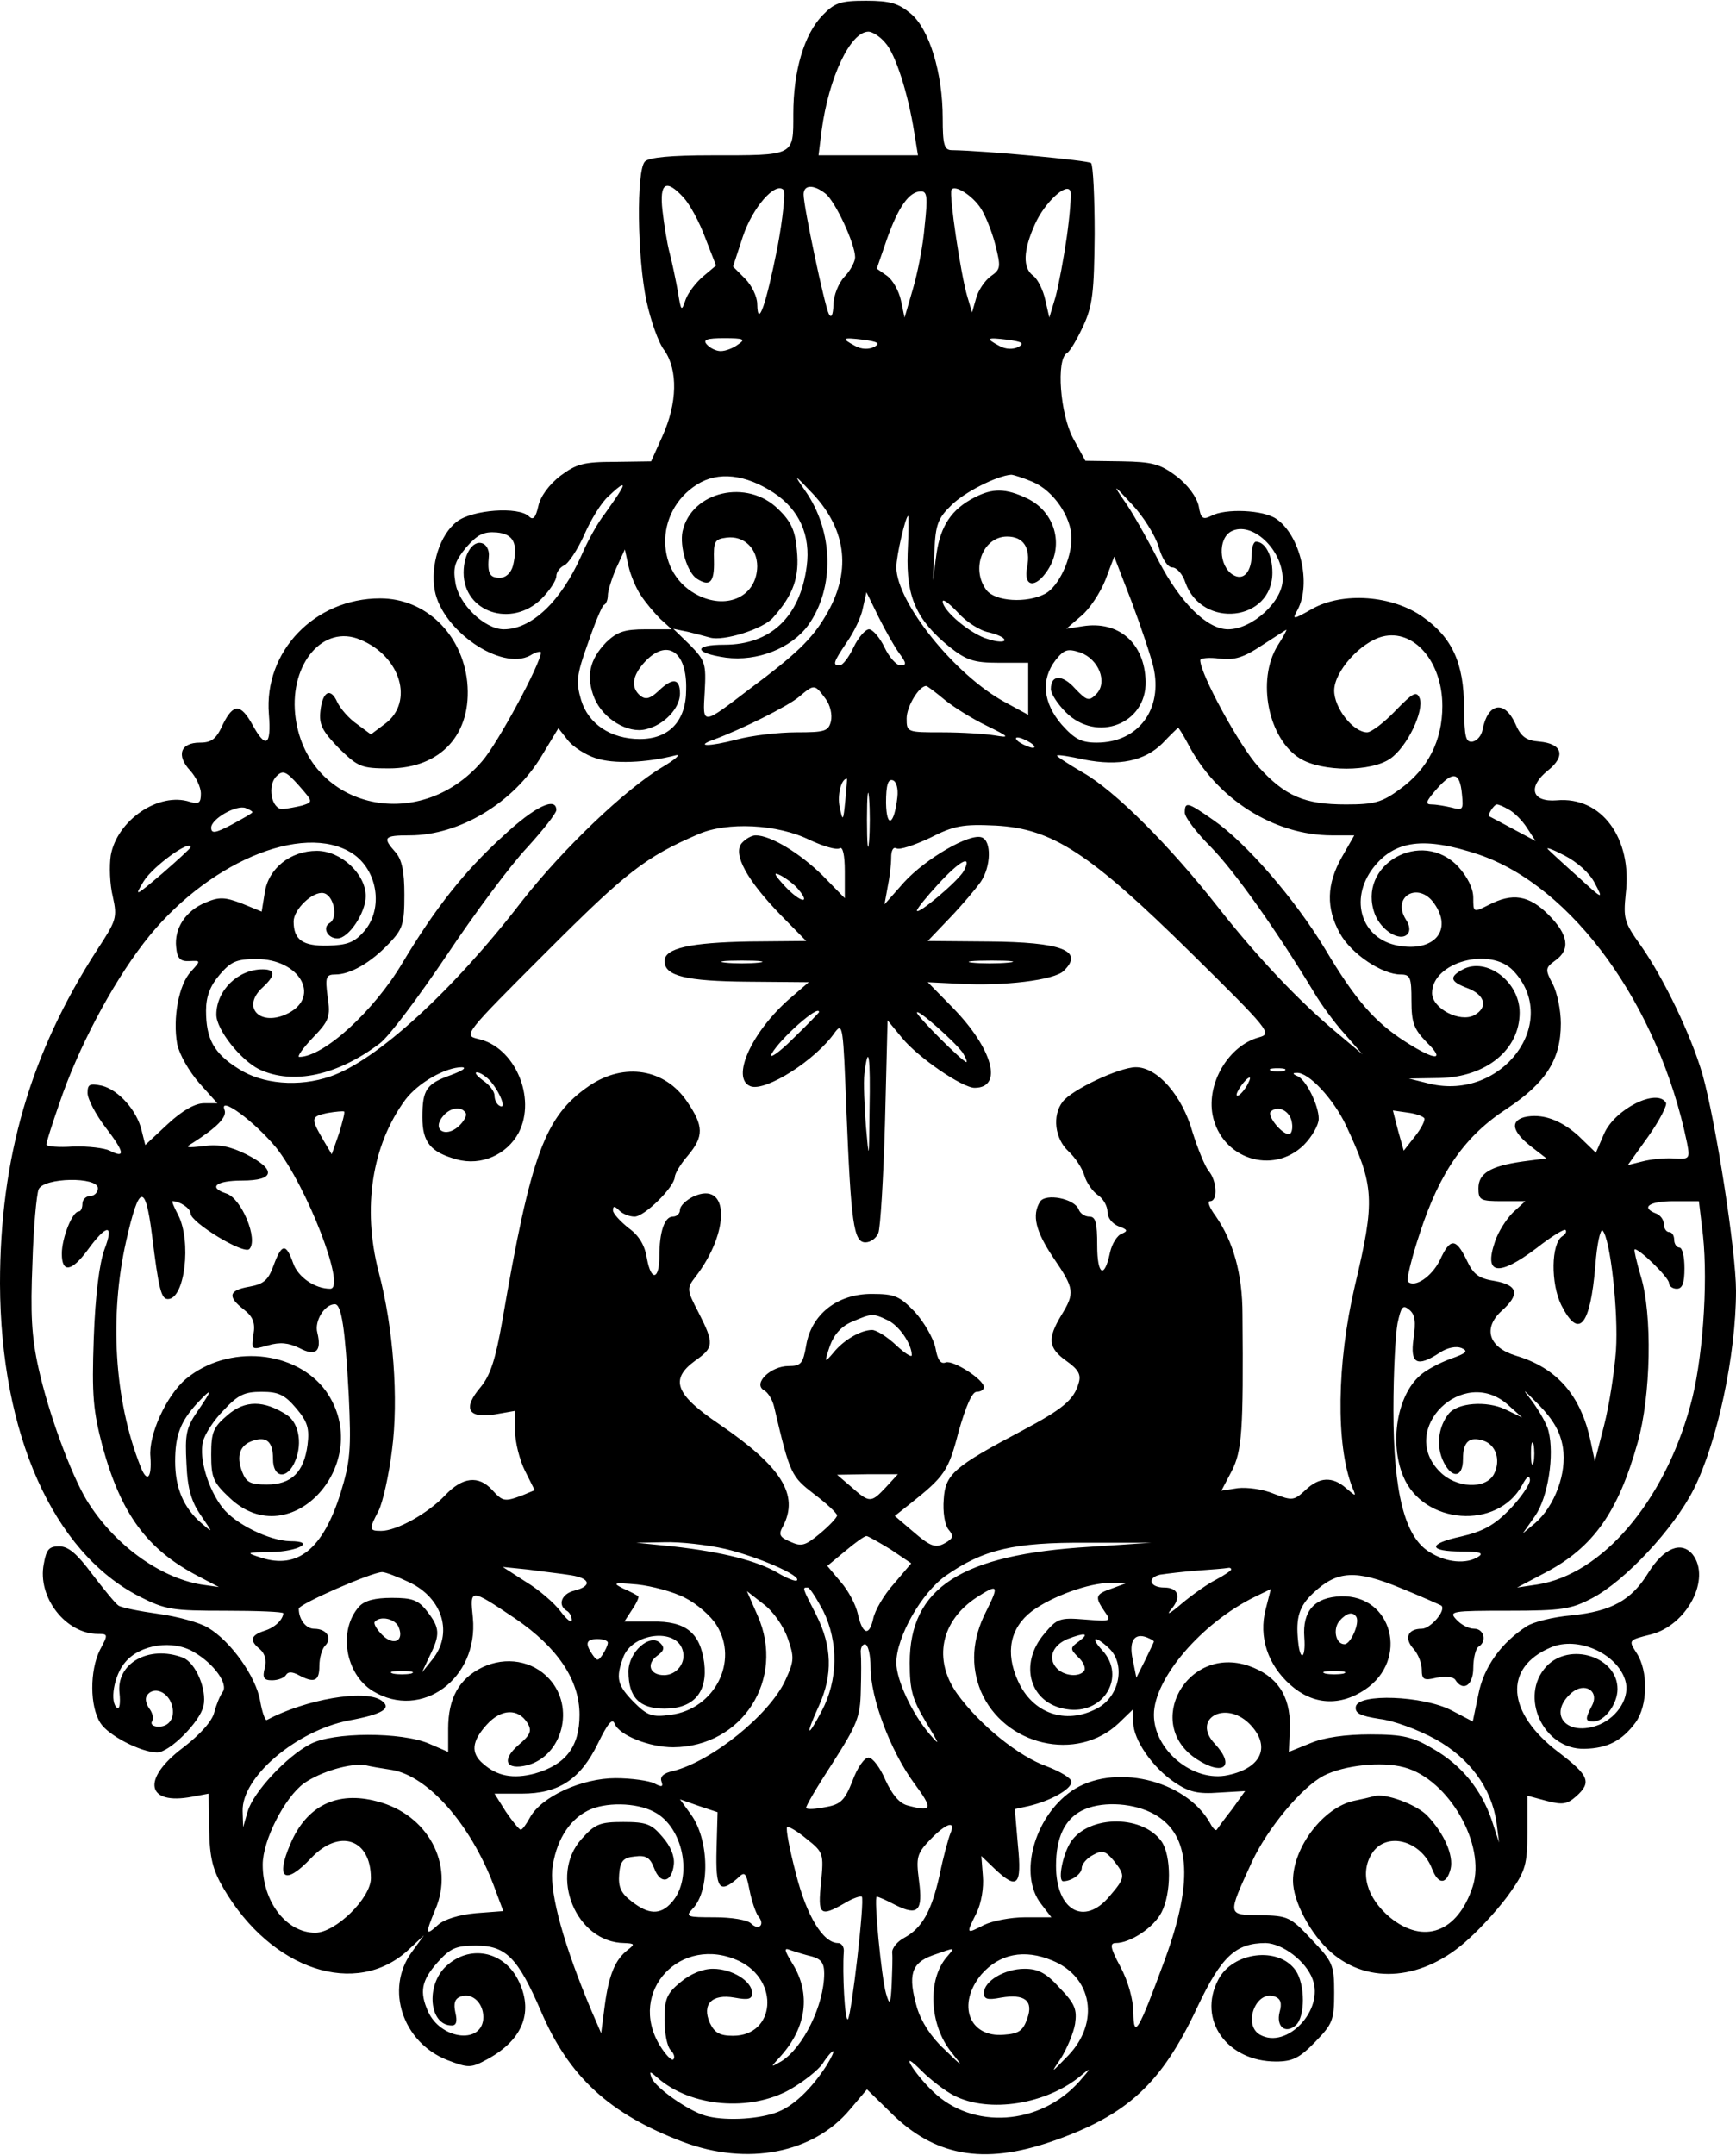 <?xml version="1.0" encoding="UTF-8" standalone="yes"?>
<svg version="1.0" xmlns="http://www.w3.org/2000/svg" width="3.503in" height="4.348in" viewBox="0 0 337 418" preserveAspectRatio="xMidYMid meet">
  <g transform="translate(0,418) scale(0.1,-0.1)" fill="#000000" stroke="none">
    <path d="M1596 4151 c-35 -37 -56 -107 -56 -191 0 -82 4 -80 -160 -80 -77 0
-120 -4 -128 -12 -17 -17 -15 -187 3 -271 8 -37 23 -81 35 -96 26 -38 25 -102
-4 -166 l-22 -49 -70 -1 c-61 0 -75 -4 -106 -27 -22 -17 -39 -40 -43 -59 -5
-22 -10 -28 -18 -20 -20 20 -111 13 -140 -10 -33 -25 -52 -85 -43 -134 15 -78
129 -156 185 -126 11 7 21 9 21 6 0 -21 -84 -177 -114 -211 -124 -145 -344
-90 -363 91 -10 99 55 175 126 145 79 -32 105 -121 49 -163 l-28 -21 -27 20
c-16 11 -32 30 -38 42 -13 30 -29 22 -33 -17 -3 -26 4 -39 36 -72 37 -36 43
-39 97 -39 101 0 162 67 152 168 -10 93 -81 162 -169 162 -127 0 -226 -103
-216 -225 5 -61 -6 -68 -32 -20 -23 41 -37 41 -57 1 -13 -29 -22 -36 -45 -36
-38 0 -46 -25 -19 -54 11 -12 21 -32 21 -45 0 -18 -4 -21 -21 -16 -61 20 -142
-36 -154 -104 -3 -20 -2 -56 4 -80 9 -41 7 -46 -31 -104 -129 -200 -188 -403
-188 -647 1 -292 103 -521 270 -607 51 -26 64 -28 167 -28 62 0 113 -2 113 -5
-1 -13 -17 -28 -37 -34 -27 -9 -29 -19 -8 -36 9 -8 13 -21 9 -36 -5 -19 -2
-24 14 -24 12 0 24 5 27 10 4 7 12 7 25 0 30 -16 40 -12 40 18 0 15 5 33 11
39 15 15 3 33 -21 33 -16 0 -30 18 -30 39 0 9 142 71 162 71 6 0 30 -9 53 -20
65 -31 85 -100 44 -150 l-20 -25 15 32 c21 42 20 55 -5 87 -17 22 -29 26 -68
26 -33 0 -53 -5 -64 -17 -41 -46 -27 -131 27 -164 94 -57 205 24 194 142 -6
58 -6 58 82 -1 82 -56 125 -119 125 -187 0 -62 -27 -97 -87 -114 -42 -11 -73
-5 -100 19 -25 21 -22 44 7 76 28 31 61 32 79 3 9 -15 6 -23 -18 -43 -33 -29
-24 -49 17 -39 69 18 94 113 43 168 -32 35 -84 44 -130 22 -45 -22 -66 -60
-66 -119 l0 -45 -37 16 c-53 23 -187 23 -231 -1 -46 -24 -110 -93 -121 -130
l-9 -31 -1 31 c-2 66 104 156 206 176 66 12 85 24 63 39 -32 22 -147 2 -222
-38 -3 -2 -9 14 -13 37 -8 47 -57 116 -101 142 -16 10 -60 22 -97 27 -36 5
-71 12 -77 16 -6 4 -28 31 -51 61 -29 39 -46 54 -64 54 -20 0 -25 -6 -30 -34
-13 -65 43 -136 105 -136 20 0 20 -1 4 -31 -20 -40 -20 -110 1 -142 15 -24 79
-57 110 -57 24 0 83 59 90 90 7 32 -15 84 -40 94 -66 25 -130 -11 -123 -69 2
-19 0 -31 -4 -29 -16 10 -7 64 15 89 29 35 93 44 133 20 40 -23 68 -63 56 -78
-5 -7 -12 -24 -16 -39 -4 -17 -27 -43 -61 -69 -81 -61 -71 -112 18 -95 l32 6
1 -69 c1 -56 7 -79 28 -115 93 -159 258 -213 359 -119 l30 28 -24 -33 c-52
-72 -17 -175 69 -209 42 -16 46 -16 79 2 69 38 90 93 58 155 -29 55 -94 67
-139 25 -40 -37 -33 -115 11 -115 9 0 11 8 7 25 -4 18 -1 27 10 31 24 9 47
-15 44 -45 -6 -48 -83 -37 -107 16 -17 38 -13 60 18 95 25 28 36 33 75 33 58
0 81 -23 126 -127 54 -127 133 -200 276 -254 125 -47 253 -22 324 63 l33 39
44 -43 c86 -87 182 -104 315 -58 147 51 213 112 283 262 46 97 74 123 132 123
33 -1 78 -35 91 -70 23 -60 -50 -137 -102 -108 -34 19 -8 88 29 74 11 -4 14
-13 9 -30 -7 -28 11 -43 31 -26 19 16 19 80 0 107 -33 47 -122 36 -150 -18
-41 -78 17 -159 112 -159 32 0 46 7 76 38 34 35 37 42 37 96 0 54 -3 60 -44
103 -41 44 -46 46 -99 47 -65 1 -65 -2 -17 103 30 65 97 146 140 168 39 20
112 28 156 16 86 -23 159 -150 133 -231 -29 -89 -95 -114 -161 -60 -45 38 -59
87 -34 125 28 42 95 24 116 -31 12 -31 28 -31 36 0 6 26 -12 68 -45 103 -21
22 -83 45 -104 38 -7 -2 -24 -6 -39 -9 -59 -13 -118 -90 -118 -155 0 -40 34
-104 74 -139 73 -64 180 -54 266 25 29 26 66 68 83 93 28 40 32 53 32 115 l0
71 37 -10 c31 -8 40 -7 58 9 30 27 25 40 -34 85 -102 77 -108 165 -15 204 52
22 128 -12 144 -64 10 -31 -13 -70 -50 -86 -62 -25 -102 19 -55 61 26 23 56 4
40 -25 -13 -25 -13 -30 3 -30 22 0 47 34 47 63 0 63 -93 92 -138 44 -54 -58
-6 -162 74 -160 45 1 73 16 99 51 24 33 25 100 2 135 -16 25 -16 25 28 36 70
18 117 108 81 155 -22 27 -56 13 -86 -35 -33 -54 -72 -75 -149 -83 -36 -3 -75
-13 -87 -21 -50 -32 -84 -80 -94 -132 l-11 -53 -42 22 c-55 28 -180 33 -185 7
-2 -13 8 -18 46 -24 27 -3 75 -21 108 -39 67 -37 109 -95 119 -161 l5 -40 -14
43 c-20 59 -58 107 -114 139 -39 23 -58 28 -122 28 -48 0 -90 -6 -116 -17
l-42 -17 2 49 c1 60 -25 99 -80 118 -120 41 -205 -113 -101 -181 52 -34 76
-14 35 30 -45 48 20 85 67 39 43 -43 25 -86 -41 -100 -67 -15 -144 48 -144
117 0 70 92 178 196 229 l31 15 -10 -39 c-14 -54 4 -108 48 -147 44 -39 96
-42 145 -9 86 58 53 184 -47 181 -51 -2 -75 -28 -71 -80 3 -41 -8 -48 -12 -8
-5 47 2 69 30 95 46 43 82 45 169 9 42 -17 77 -33 79 -34 10 -9 -21 -45 -38
-45 -27 0 -35 -18 -16 -39 9 -10 16 -28 16 -40 0 -20 4 -22 29 -16 17 3 32 2
36 -4 15 -24 35 -11 35 23 0 19 5 38 10 41 17 10 11 35 -8 35 -11 0 -26 8 -35
18 -15 16 -9 17 101 17 104 0 122 3 162 24 64 33 160 136 198 212 46 92 82
261 82 385 0 77 -39 327 -65 420 -22 76 -75 186 -119 249 -33 46 -35 53 -30
102 13 107 -47 189 -134 181 -49 -4 -57 26 -17 58 35 28 28 52 -17 56 -26 2
-36 10 -47 36 -21 45 -53 39 -63 -13 -2 -11 -10 -21 -19 -23 -14 -2 -16 8 -17
66 0 86 -23 136 -80 176 -59 42 -155 49 -214 16 -39 -22 -40 -22 -29 -2 27 51
5 144 -41 176 -25 18 -100 21 -127 6 -16 -8 -20 -5 -24 19 -4 18 -21 41 -43
58 -32 24 -47 28 -107 29 l-70 1 -24 44 c-25 47 -33 152 -12 165 6 3 20 27 32
53 18 39 21 65 22 178 0 72 -3 134 -7 138 -5 5 -205 24 -270 25 -15 0 -18 10
-18 62 0 88 -26 173 -62 203 -24 20 -40 25 -87 25 -50 0 -61 -4 -85 -29z m122
-52 c20 -21 45 -99 57 -176 l7 -43 -97 0 -96 0 6 48 c14 104 56 192 91 192 7
0 22 -9 32 -21z m-391 -301 c12 -13 31 -48 42 -78 l21 -54 -25 -21 c-13 -11
-29 -31 -34 -45 -8 -24 -9 -23 -15 15 -4 22 -11 56 -16 75 -5 19 -11 56 -14
83 -6 54 7 62 41 25z m182 -98 c-22 -110 -38 -157 -39 -109 0 15 -11 37 -24
50 l-23 23 19 58 c19 57 63 107 79 91 4 -4 -1 -55 -12 -113z m93 106 c19 -14
58 -98 58 -124 0 -8 -9 -26 -21 -38 -11 -12 -21 -36 -21 -54 -1 -20 -4 -27 -9
-18 -8 15 -49 208 -49 232 0 19 19 20 42 2z m302 -29 c8 -12 21 -43 28 -70 11
-44 11 -48 -9 -62 -11 -8 -24 -27 -28 -42 l-8 -28 -9 30 c-13 43 -36 199 -31
208 6 11 41 -11 57 -36z m167 -55 c-6 -42 -16 -95 -22 -117 l-12 -40 -8 35
c-4 18 -14 39 -23 46 -21 15 -20 49 3 100 19 43 63 83 69 64 2 -6 -1 -45 -7
-88z m-276 21 c-3 -38 -14 -93 -23 -123 l-16 -55 -7 33 c-4 19 -16 40 -27 48
l-20 14 20 58 c22 62 43 92 66 92 12 0 13 -12 7 -67z m-362 -230 c-9 -7 -24
-13 -34 -13 -9 0 -21 6 -27 13 -8 9 0 12 34 12 38 0 42 -2 27 -12z m264 -5
c-11 -5 -24 -5 -37 2 -28 15 -25 17 16 12 29 -4 33 -7 21 -14z m280 0 c-11 -5
-24 -5 -37 2 -28 15 -25 17 16 12 29 -4 33 -7 21 -14z m-475 -283 c50 -33 72
-83 64 -143 -13 -98 -70 -152 -160 -152 -61 0 -59 -16 3 -25 61 -8 127 18 160
63 52 73 49 183 -6 261 -23 33 -22 33 15 -6 67 -72 75 -154 24 -238 -26 -44
-57 -74 -147 -141 -93 -71 -91 -71 -87 -5 3 54 1 60 -28 90 l-33 32 29 -6 c16
-4 35 -9 42 -11 26 -8 105 17 123 39 40 45 51 79 46 130 -3 38 -11 56 -36 80
-60 60 -169 35 -186 -43 -6 -29 9 -80 28 -92 25 -16 34 -7 33 35 -1 38 1 42
25 45 33 4 59 -21 59 -56 -1 -57 -56 -84 -113 -57 -86 41 -88 163 -4 216 41
26 94 20 149 -16z m503 21 c40 -17 75 -68 75 -109 0 -41 -25 -94 -51 -108 -36
-19 -97 -15 -114 7 -31 41 -7 104 40 104 32 0 46 -22 39 -59 -8 -39 16 -43 40
-6 32 49 14 113 -40 139 -42 20 -67 20 -102 2 -45 -23 -66 -55 -74 -109 l-7
-52 3 58 c2 50 7 63 33 88 25 25 88 57 116 59 4 0 23 -6 42 -14z m-801 -18
c-4 -7 -18 -27 -30 -44 -13 -16 -33 -52 -45 -80 -40 -90 -97 -144 -151 -144
-37 0 -88 49 -94 91 -5 29 -1 41 21 68 22 25 34 31 59 29 33 -3 42 -21 32 -64
-4 -15 -14 -24 -26 -24 -20 0 -24 9 -21 42 1 9 -3 19 -9 23 -19 12 -40 -16
-40 -55 0 -77 93 -108 151 -51 16 16 29 36 29 44 0 8 7 17 15 21 8 3 26 30 39
59 13 30 34 64 47 75 26 25 34 28 23 10z m1045 -107 c7 -25 18 -41 27 -41 8 0
20 -13 25 -29 32 -91 169 -76 169 19 0 34 -14 60 -32 60 -4 0 -8 -10 -8 -22 0
-37 -16 -55 -37 -42 -27 17 -29 70 -3 84 40 21 100 -35 100 -93 0 -43 -59 -97
-106 -97 -41 0 -93 52 -135 133 -23 45 -53 98 -67 117 -22 32 -21 32 15 -7 22
-23 45 -60 52 -82z m-487 -13 c-3 -85 17 -130 81 -182 33 -26 47 -31 96 -31
l57 0 0 -50 0 -51 -46 25 c-97 53 -209 193 -210 261 0 23 18 100 23 100 1 0 1
-33 -1 -72z m-518 -82 c9 -14 26 -34 38 -46 l22 -20 -51 0 c-41 0 -55 -5 -76
-25 -33 -34 -40 -67 -23 -109 17 -40 65 -69 100 -60 35 8 66 41 66 69 0 30
-14 32 -42 5 -16 -15 -25 -17 -35 -9 -19 16 -16 39 9 66 43 46 82 20 80 -54 0
-61 -33 -96 -90 -96 -56 0 -100 29 -114 76 -10 34 -9 48 13 109 13 38 27 72
31 75 5 2 8 11 8 19 0 8 7 31 16 52 l17 37 7 -32 c4 -18 15 -44 24 -57z m995
-139 c19 -82 -29 -147 -110 -147 -30 0 -43 7 -68 35 -36 42 -41 87 -12 125 17
21 23 23 48 15 36 -13 54 -58 31 -81 -14 -14 -18 -13 -41 11 -25 28 -47 27
-47 -1 0 -9 13 -29 29 -45 60 -60 157 -23 155 60 -2 74 -52 118 -122 107 l-32
-5 29 25 c16 13 37 45 47 70 l17 45 34 -88 c18 -48 37 -105 42 -126z m-493 26
c14 -19 14 -23 2 -23 -8 0 -22 16 -31 35 -9 19 -23 35 -30 35 -7 0 -21 -16
-30 -35 -9 -19 -21 -35 -27 -35 -14 0 -13 5 14 45 14 20 28 49 31 66 l7 31 24
-49 c13 -26 31 -58 40 -70z m174 41 c16 -4 30 -10 30 -15 0 -4 -14 -4 -32 2
-33 9 -88 55 -88 73 0 6 13 -4 30 -22 16 -18 43 -35 60 -38z m560 -26 c-41
-67 -18 -181 44 -219 43 -26 138 -26 175 0 33 23 66 93 57 117 -6 15 -13 11
-47 -24 -22 -23 -47 -42 -55 -42 -27 0 -64 47 -64 81 0 37 51 94 94 105 61 15
116 -49 116 -135 0 -67 -28 -122 -82 -161 -35 -26 -50 -30 -105 -30 -81 0
-118 16 -170 73 -36 39 -113 180 -113 207 0 4 17 6 38 3 29 -3 46 2 82 26 25
16 46 30 47 30 2 1 -6 -14 -17 -31z m-878 -102 c10 -13 14 -32 11 -45 -5 -19
-12 -21 -67 -21 -34 0 -86 -6 -116 -14 -53 -14 -83 -14 -44 0 54 20 142 64
164 82 31 26 31 26 52 -2z m232 -3 c17 -14 54 -37 81 -50 45 -22 46 -24 16
-19 -18 3 -64 6 -102 6 -68 0 -69 0 -69 27 0 23 24 63 38 63 2 0 18 -12 36
-27z m-678 -113 c35 -12 99 -9 154 5 14 4 2 -7 -25 -23 -72 -43 -193 -159
-272 -260 -134 -174 -283 -310 -372 -340 -61 -21 -132 -15 -178 15 -48 30 -63
58 -63 113 0 27 8 48 26 69 22 26 33 31 72 31 83 0 125 -72 62 -105 -54 -28
-93 11 -50 50 25 23 25 35 0 35 -48 0 -90 -41 -90 -88 0 -29 47 -88 83 -106
66 -31 152 -12 234 50 18 13 76 91 130 171 54 81 124 175 156 209 31 34 57 67
57 73 0 27 -42 7 -103 -50 -75 -68 -132 -140 -196 -247 -56 -94 -153 -182
-200 -182 -5 0 7 17 26 37 32 33 35 41 29 80 -5 38 -3 43 15 43 29 0 69 23
104 60 27 28 30 38 30 95 0 46 -5 68 -17 82 -26 29 -23 33 27 33 97 0 202 63
257 155 l32 53 18 -23 c10 -13 35 -29 54 -35z m1150 28 c55 -107 167 -178 280
-178 l43 0 -24 -42 c-30 -53 -31 -99 -4 -148 22 -40 82 -80 118 -80 19 0 21
-6 21 -51 0 -43 5 -55 29 -80 38 -37 18 -37 -40 0 -61 39 -98 82 -157 181 -58
96 -153 206 -217 250 -50 35 -55 36 -55 14 0 -9 23 -39 51 -67 45 -46 125
-158 200 -282 13 -22 39 -58 59 -80 l35 -40 -50 42 c-72 60 -153 145 -230 243
-95 121 -201 227 -263 262 -29 17 -52 32 -50 33 2 2 26 -2 53 -8 67 -13 117
-3 152 32 15 16 29 29 30 30 1 0 10 -14 19 -31z m-306 2 c8 -5 11 -10 5 -10
-5 0 -17 5 -25 10 -8 5 -10 10 -5 10 6 0 17 -5 25 -10z m-1413 -122 c-12 -3
-29 -6 -38 -7 -22 -1 -31 46 -12 64 12 12 18 10 43 -18 28 -32 28 -32 7 -39z
m2251 22 c3 -30 2 -32 -20 -26 -13 3 -30 6 -39 6 -13 0 -11 6 10 30 32 36 45
33 49 -10z m-1197 -12 c-4 -41 -5 -42 -11 -13 -5 23 3 55 14 55 1 0 -1 -19 -3
-42z m46 -80 c-2 -24 -4 -5 -4 42 0 47 2 66 4 43 2 -24 2 -62 0 -85z m55 86
c-6 -54 -21 -62 -22 -11 0 35 4 47 13 44 7 -2 11 -16 9 -33z m-1252 -29 c0 -2
-18 -12 -40 -24 -32 -17 -40 -18 -40 -6 0 17 49 45 67 38 7 -3 13 -6 13 -8z
m2439 5 c10 -5 26 -21 35 -35 l17 -26 -43 23 c-24 13 -45 24 -47 25 -4 2 9 23
15 23 3 0 13 -4 23 -10z m-1357 -59 c26 -12 52 -20 58 -16 6 4 10 -13 10 -45
l0 -52 -44 45 c-44 43 -100 77 -129 77 -8 0 -20 -7 -27 -15 -18 -21 10 -72 75
-139 l50 -51 -110 -1 c-115 -2 -165 -13 -165 -38 0 -29 42 -39 162 -40 l118
-1 -36 -31 c-75 -65 -116 -156 -77 -171 29 -11 127 51 164 105 15 20 16 10 22
-150 9 -220 14 -258 37 -258 10 0 21 8 25 18 4 9 10 106 13 215 l5 198 28 -34
c31 -38 117 -97 141 -97 56 0 35 76 -42 155 l-49 50 61 -3 c86 -5 185 7 203
25 40 39 -3 56 -147 57 l-117 1 43 45 c24 25 50 56 60 70 20 30 21 79 2 86
-23 9 -109 -41 -151 -87 l-38 -43 6 33 c4 19 7 44 7 58 0 14 4 21 10 18 6 -4
35 6 65 20 47 24 64 27 128 24 110 -6 182 -53 380 -248 152 -150 157 -156 131
-163 -59 -16 -102 -89 -90 -151 17 -85 117 -117 177 -58 16 16 29 39 29 51 0
26 -25 77 -42 83 -9 4 -9 6 -1 6 23 2 72 -51 96 -102 55 -118 57 -144 17 -312
-35 -150 -37 -308 -5 -390 8 -19 8 -19 -12 -2 -26 23 -52 22 -79 -4 -22 -20
-25 -21 -61 -7 -21 9 -52 13 -70 11 l-32 -5 20 38 c20 39 23 78 21 304 0 79
-18 142 -52 191 -12 16 -17 29 -11 29 16 0 13 41 -3 59 -7 9 -21 43 -31 75
-20 71 -68 126 -110 126 -32 0 -125 -44 -142 -67 -21 -27 -15 -72 11 -96 13
-12 27 -33 31 -47 4 -14 16 -31 26 -38 11 -7 19 -22 19 -33 0 -11 9 -23 22
-28 17 -6 18 -9 6 -14 -9 -3 -19 -19 -23 -36 -11 -53 -25 -45 -25 13 0 44 -3
56 -15 56 -9 0 -18 6 -21 14 -8 21 -64 32 -75 15 -16 -26 -9 -57 26 -109 41
-60 42 -68 15 -112 -27 -45 -25 -63 10 -88 24 -17 29 -27 24 -43 -9 -33 -32
-51 -109 -92 -134 -71 -150 -85 -153 -134 -2 -24 2 -49 9 -58 10 -12 10 -16
-2 -24 -22 -14 -31 -11 -68 21 l-34 29 29 23 c68 54 75 64 95 141 14 49 26 77
35 77 8 0 14 4 14 9 0 15 -60 53 -74 48 -10 -4 -16 5 -20 28 -4 19 -22 50 -40
70 -30 31 -39 35 -84 35 -67 0 -117 -40 -127 -100 -6 -35 -10 -40 -34 -40 -35
0 -70 -34 -48 -47 8 -4 17 -19 20 -33 31 -132 33 -134 78 -169 24 -18 44 -37
44 -41 0 -4 -15 -20 -33 -35 -29 -24 -36 -26 -58 -16 -21 9 -23 14 -14 30 32
61 -3 116 -125 199 -84 57 -95 86 -46 122 37 26 38 33 7 94 -23 44 -23 47 -6
69 68 88 66 188 -4 156 -14 -7 -26 -18 -26 -26 0 -7 -6 -13 -14 -13 -16 0 -26
-30 -26 -77 0 -46 -16 -49 -24 -5 -4 26 -15 45 -36 60 -16 13 -30 28 -30 34 0
9 3 9 12 0 7 -7 20 -12 30 -12 19 0 77 57 78 77 0 6 11 25 25 41 32 38 31 58
-1 105 -43 64 -122 77 -190 31 -86 -59 -113 -131 -169 -457 -13 -74 -23 -105
-42 -128 -35 -41 -25 -61 27 -53 l40 7 0 -40 c0 -21 9 -56 19 -76 l19 -38 -24
-10 c-35 -13 -38 -12 -59 11 -26 28 -57 25 -91 -11 -33 -35 -94 -69 -124 -69
-24 0 -24 3 -5 39 8 16 20 69 26 118 13 98 3 237 -26 346 -32 124 -13 246 52
334 25 33 78 63 110 63 10 -1 0 -7 -21 -15 -48 -17 -56 -28 -56 -82 0 -49 16
-68 67 -82 47 -13 97 9 120 52 35 68 -8 167 -79 182 -29 7 -27 9 134 170 154
154 191 183 293 227 56 25 155 20 217 -11z m-888 -26 c49 -32 61 -107 23 -151
-19 -22 -33 -27 -71 -28 -48 -1 -66 11 -66 47 0 23 37 59 58 55 20 -4 29 -48
12 -58 -15 -9 -4 -30 15 -30 22 0 55 50 55 82 0 43 -48 88 -95 88 -51 0 -94
-34 -101 -81 l-6 -37 -39 16 c-32 12 -43 13 -69 2 -40 -16 -62 -51 -58 -87 2
-22 8 -28 26 -27 22 1 22 1 3 -20 -24 -25 -36 -91 -27 -141 4 -20 23 -53 43
-76 l35 -39 -26 0 c-17 0 -42 -14 -70 -40 l-44 -41 -7 28 c-9 39 -45 79 -77
87 -24 5 -28 3 -28 -14 0 -12 16 -42 35 -67 37 -48 39 -61 8 -45 -10 5 -42 9
-71 8 -28 -2 -52 0 -52 4 0 4 11 39 25 79 36 107 101 230 164 312 119 155 309
236 405 174z m2186 -2 c183 -62 350 -293 405 -560 6 -31 5 -32 -27 -30 -18 1
-45 -2 -60 -6 l-28 -7 40 56 c22 31 37 61 34 65 -17 29 -99 -12 -120 -60 l-16
-37 -33 32 c-35 32 -72 45 -106 37 -28 -8 -23 -28 12 -56 l31 -24 -46 -6 c-63
-9 -86 -23 -86 -52 0 -23 4 -25 46 -25 l45 0 -24 -22 c-13 -13 -29 -38 -35
-57 -22 -64 7 -68 81 -12 28 22 54 38 56 35 3 -3 0 -8 -6 -12 -22 -14 -23 -92
-2 -134 34 -67 56 -41 66 77 3 42 10 72 14 68 15 -15 31 -158 26 -233 -3 -41
-13 -106 -23 -145 l-18 -70 -8 38 c-19 90 -65 143 -145 167 -53 16 -65 53 -28
87 36 32 32 50 -13 58 -32 5 -42 13 -55 41 -21 43 -32 43 -52 -1 -16 -32 -49
-54 -62 -41 -3 3 7 45 23 93 39 120 88 190 170 243 75 50 104 95 104 165 0 25
-7 60 -16 77 -15 28 -14 31 5 45 30 21 26 50 -13 89 -38 38 -70 43 -116 19
-30 -15 -30 -15 -30 14 0 18 -11 40 -29 60 -71 76 -198 4 -162 -92 12 -31 48
-54 63 -39 6 6 5 17 -3 29 -28 45 25 74 55 31 37 -52 0 -95 -70 -82 -71 13
-95 89 -49 150 42 55 100 62 205 27z m-2500 14 c0 -2 -25 -25 -55 -51 -53 -45
-55 -46 -36 -15 18 29 91 82 91 66z m2726 -70 c17 -32 16 -32 -32 12 -27 24
-53 48 -59 54 -5 5 9 0 32 -12 25 -13 49 -34 59 -54z m-1225 24 c-11 -20 -91
-87 -91 -77 0 4 19 27 41 51 43 47 67 59 50 26z m-321 -36 c25 -30 3 -25 -26
6 -22 24 -24 29 -8 21 11 -6 27 -18 34 -27z m-77 -142 c-18 -2 -48 -2 -65 0
-18 2 -4 4 32 4 36 0 50 -2 33 -4z m484 0 c-20 -2 -52 -2 -70 0 -17 2 0 4 38
4 39 0 53 -2 32 -4z m981 -16 c93 -99 -22 -253 -163 -219 l-40 10 60 1 c90 2
155 55 155 127 0 60 -64 108 -110 84 -28 -15 -25 -24 10 -37 33 -13 39 -37 12
-52 -28 -15 -82 13 -82 43 0 60 113 91 158 43z m-1348 -80 c0 -1 -23 -25 -51
-52 -28 -28 -47 -40 -41 -29 15 28 92 97 92 81z m279 -79 c6 -10 9 -18 7 -18
-7 0 -96 89 -96 96 0 9 74 -57 89 -78z m-181 -110 c-1 -100 -1 -101 -7 -33 -3
39 -5 85 -3 103 8 62 12 31 10 -70z m805 75 c-7 -2 -19 -2 -25 0 -7 3 -2 5 12
5 14 0 19 -2 13 -5z m-1541 -20 c19 -22 32 -56 18 -48 -6 3 -10 12 -10 20 0 8
-10 21 -22 29 -12 9 -18 16 -12 16 6 0 18 -8 26 -17z m1466 -13 c-7 -10 -14
-17 -17 -15 -4 4 18 35 25 35 2 0 -1 -9 -8 -20z m-1882 -116 c59 -74 137 -274
105 -274 -30 0 -63 23 -72 50 -14 39 -22 38 -38 -5 -10 -28 -19 -36 -47 -41
-40 -7 -43 -19 -11 -44 18 -14 23 -26 19 -49 -4 -30 -4 -30 28 -21 24 7 40 5
61 -5 32 -17 44 -7 35 30 -6 22 14 55 34 55 13 0 20 -47 27 -176 5 -107 3
-129 -16 -191 -34 -108 -83 -148 -154 -125 -31 10 -30 10 20 11 53 1 87 21 36
21 -40 1 -106 33 -131 65 -28 36 -46 96 -38 128 3 14 21 42 40 61 28 30 40 36
74 36 33 0 45 -6 67 -32 22 -26 26 -39 22 -71 -7 -53 -31 -77 -79 -77 -32 0
-40 4 -48 25 -12 31 -4 52 21 60 27 9 39 -2 39 -36 0 -34 24 -40 40 -10 18 35
12 79 -13 96 -45 29 -81 29 -115 0 -28 -24 -32 -33 -32 -77 0 -45 4 -54 36
-84 119 -113 283 70 187 207 -58 80 -190 92 -272 24 -38 -32 -73 -109 -69
-151 3 -43 -7 -52 -20 -17 -50 127 -60 290 -27 436 25 110 37 113 50 12 13
-106 18 -125 31 -125 33 0 46 112 20 163 -8 15 -13 27 -11 27 14 0 35 -14 35
-24 0 -17 103 -80 114 -69 18 18 -15 99 -45 108 -36 12 -19 25 31 25 64 0 67
21 8 51 -30 15 -53 20 -82 16 -34 -4 -38 -3 -22 6 47 30 67 50 62 64 -12 29
57 -21 100 -73z m122 27 l-14 -40 -16 27 c-25 43 -25 46 7 53 17 3 31 4 33 3
2 -1 -3 -20 -10 -43z m246 40 c3 -4 -3 -16 -14 -26 -26 -23 -52 -6 -30 20 14
17 36 20 44 6z m1604 -19 c2 -12 -1 -22 -6 -22 -14 0 -43 36 -35 44 14 13 38
1 41 -22z m257 9 c2 -4 -6 -20 -18 -35 l-22 -28 -11 39 -10 39 28 -4 c16 -2
30 -7 33 -11z m-2575 -136 c0 -8 -7 -15 -15 -15 -8 0 -15 -7 -15 -15 0 -8 -3
-15 -7 -15 -13 0 -33 -52 -33 -82 0 -38 19 -35 50 7 37 51 52 52 33 2 -10 -27
-18 -89 -21 -173 -4 -112 -1 -141 17 -210 36 -131 86 -200 186 -252 l40 -21
-35 5 c-82 14 -170 79 -222 164 -31 52 -74 169 -93 255 -14 62 -16 108 -12
205 2 69 8 133 12 143 10 23 115 25 115 2z m3116 -92 c10 -95 -1 -247 -25
-331 -51 -186 -171 -326 -296 -346 l-40 -6 55 29 c93 49 141 117 179 252 26
91 29 250 6 324 -8 27 -13 50 -12 51 5 6 67 -54 67 -65 0 -6 7 -11 15 -11 11
0 15 11 15 40 0 22 -4 40 -10 40 -5 0 -10 7 -10 15 0 8 -4 15 -10 15 -5 0 -10
7 -10 15 0 9 -7 18 -15 21 -31 12 -13 24 34 24 l49 0 8 -67z m-562 -200 c-7
-49 7 -56 51 -27 15 10 32 13 42 9 14 -6 10 -10 -21 -21 -22 -8 -48 -22 -59
-32 -45 -39 -60 -131 -33 -196 39 -94 183 -105 231 -17 9 17 14 20 15 10 0 -9
-18 -35 -39 -57 -30 -31 -52 -43 -95 -53 -65 -14 -64 -29 2 -29 34 0 43 -3 32
-10 -23 -15 -62 -12 -95 9 -48 29 -70 115 -70 276 0 72 4 147 8 168 7 32 10
37 23 26 11 -9 13 -23 8 -56z m-1021 36 c22 -10 47 -46 47 -68 0 -5 -14 4 -31
20 -17 16 -38 29 -46 29 -22 0 -56 -20 -75 -44 -18 -21 -18 -20 -7 13 8 22 22
38 43 47 38 16 40 17 69 3z m1311 -247 c8 -50 -16 -114 -54 -147 l-24 -20 24
34 c25 36 38 118 26 165 -3 13 -18 39 -32 58 -21 27 -19 25 13 -7 29 -30 42
-53 47 -83z m-2650 71 c-23 -33 -25 -46 -22 -103 2 -49 10 -74 28 -100 24 -35
24 -35 1 -15 -35 30 -51 69 -51 120 0 50 10 77 43 113 30 32 30 27 1 -15z
m2543 12 l28 -25 -33 16 c-36 17 -93 13 -110 -9 -19 -24 -24 -59 -12 -88 16
-38 40 -38 40 0 0 34 12 45 40 36 24 -8 34 -38 20 -65 -16 -30 -74 -27 -105 5
-82 82 45 207 132 130z m50 -112 c-3 -10 -5 -2 -5 17 0 19 2 27 5 18 2 -10 2
-26 0 -35z m-1257 -48 c-29 -31 -32 -31 -67 0 l-28 24 59 1 59 0 -23 -25z m9
-121 l40 -27 -34 -40 c-19 -21 -37 -52 -40 -68 -8 -35 -21 -30 -30 11 -4 17
-18 44 -33 61 l-26 31 35 29 c19 16 37 29 41 29 3 0 24 -12 47 -26z m-321 1
c63 -15 148 -52 139 -61 -2 -3 -20 4 -38 15 -40 23 -106 40 -204 51 l-70 7 55
1 c30 1 83 -5 118 -13z m707 4 c-249 -15 -349 -79 -349 -225 0 -53 5 -71 32
-116 26 -43 28 -47 7 -23 -35 41 -65 106 -65 139 0 50 49 136 96 169 73 51
132 65 274 64 l125 0 -120 -8z m-1007 -55 c38 -6 42 -21 7 -30 -25 -6 -33 -28
-15 -39 6 -3 10 -12 10 -18 0 -7 -10 1 -22 17 -12 16 -42 42 -67 57 l-45 29
49 -5 c28 -4 65 -8 83 -11z m1282 11 c0 -2 -13 -11 -30 -20 -16 -8 -47 -30
-67 -47 -21 -18 -30 -23 -20 -11 21 24 15 43 -13 43 -28 0 -34 19 -8 25 13 2
46 6 73 8 28 2 53 4 58 5 4 1 7 0 7 -3z m-1060 -55 c22 -11 50 -35 61 -53 44
-70 -4 -163 -89 -174 -36 -5 -45 -2 -72 25 -32 33 -35 46 -20 87 18 47 102 57
115 14 8 -24 -11 -49 -36 -49 -27 0 -35 21 -14 37 14 10 16 16 7 25 -20 20
-62 -17 -62 -55 0 -50 21 -72 70 -72 57 0 84 32 77 89 -8 59 -36 81 -101 80
l-54 0 15 23 c9 13 14 25 12 26 -2 2 -15 9 -29 15 -22 11 -19 12 27 8 28 -3
70 -14 93 -26z m828 18 c-32 -11 -33 -16 -14 -44 14 -20 13 -20 -38 -16 -49 4
-54 2 -79 -28 -50 -59 -28 -135 43 -146 72 -12 117 63 70 114 -24 26 -15 30
12 5 34 -31 22 -95 -23 -118 -61 -32 -125 -9 -153 54 -25 55 -15 103 27 135
39 29 111 55 152 55 l30 -1 -27 -10z m-560 -43 c30 -61 29 -135 -3 -195 -29
-55 -32 -48 -5 11 27 60 25 115 -5 175 -28 55 -28 54 -17 54 4 0 17 -21 30
-45z m316 -2 c-27 -53 -30 -105 -10 -154 45 -106 187 -139 268 -62 l28 27 0
-26 c0 -33 37 -87 80 -116 28 -19 46 -23 86 -20 l51 3 -25 -35 c-15 -19 -28
-37 -30 -40 -2 -3 -8 3 -13 13 -48 85 -189 117 -269 62 -73 -51 -103 -163 -59
-219 l20 -26 -51 0 c-28 0 -64 -7 -80 -15 -35 -18 -35 -18 -14 24 9 19 14 48
12 71 l-3 39 25 -24 c45 -43 54 -34 46 45 l-6 70 27 6 c43 10 83 33 83 47 0 7
-22 20 -48 30 -54 19 -130 80 -174 141 -47 66 -32 141 38 187 42 27 44 24 18
-28z m-385 -51 c13 -37 13 -44 -4 -81 -30 -67 -143 -158 -218 -177 -19 -4 -26
-11 -23 -20 4 -11 1 -12 -14 -4 -10 5 -44 10 -75 10 -66 0 -144 -36 -166 -76
-7 -13 -15 -24 -18 -24 -3 0 -16 16 -29 35 l-22 35 53 0 c72 0 114 28 148 98
19 39 28 49 32 38 9 -23 68 -46 114 -46 134 1 218 132 164 255 l-21 48 32 -25
c19 -14 39 -43 47 -66z m1104 41 c7 -12 -11 -53 -23 -53 -17 0 -23 29 -10 45
14 16 26 19 33 8z m-1859 -20 c11 -27 -10 -37 -32 -15 -11 11 -18 23 -14 26
11 12 40 5 46 -11z m1321 -27 c-18 -13 -18 -15 -2 -31 10 -9 15 -21 12 -26 -9
-14 -41 -11 -55 6 -16 19 -6 43 22 55 34 13 44 12 23 -4z m145 -1 c0 -1 -8
-17 -17 -36 l-17 -34 -7 35 c-8 36 3 53 28 43 7 -3 13 -6 13 -8z m-1060 -2 c0
-5 -5 -15 -10 -23 -9 -13 -11 -13 -20 0 -15 22 -12 30 10 30 11 0 20 -3 20 -7z
m510 -48 c0 -59 38 -161 84 -224 38 -51 36 -57 -12 -44 -16 4 -30 21 -43 49
-10 24 -25 44 -33 44 -8 0 -22 -20 -31 -45 -15 -38 -23 -46 -52 -51 -19 -4
-36 -5 -38 -2 -2 2 21 41 51 87 48 75 54 90 55 140 1 31 1 64 0 74 -1 9 3 17
8 17 6 0 11 -20 11 -45z m-892 -12 c-10 -2 -26 -2 -35 0 -10 3 -2 5 17 5 19 0
27 -2 18 -5z m1810 0 c-10 -2 -26 -2 -35 0 -10 3 -2 5 17 5 19 0 27 -2 18 -5z
m-2278 -52 c13 -26 3 -51 -22 -51 -11 0 -16 5 -13 10 4 6 1 17 -5 25 -6 8 -9
19 -5 25 10 16 33 12 45 -9z m431 -135 c70 -12 152 -105 197 -223 l19 -51 -53
-4 c-33 -3 -62 -12 -74 -23 -24 -22 -25 -18 -5 30 38 88 -15 185 -113 210 -78
21 -137 -9 -168 -82 -30 -69 -11 -82 40 -28 55 58 116 37 116 -39 0 -39 -69
-106 -108 -106 -56 0 -102 60 -102 132 0 48 43 131 80 158 33 23 91 40 120 35
8 -2 31 -6 51 -9z m630 -154 c-2 -76 5 -87 40 -57 15 15 17 13 24 -22 4 -21
12 -44 17 -51 14 -16 1 -29 -14 -14 -7 7 -38 12 -71 12 -53 0 -57 1 -43 16 35
35 33 135 -3 184 l-21 29 37 -13 36 -12 -2 -72z m-122 73 c58 -29 77 -129 35
-176 -22 -25 -45 -24 -78 2 -21 16 -26 28 -24 53 2 25 8 32 30 34 22 3 30 -2
38 -23 12 -32 34 -28 38 7 2 16 -6 36 -22 54 -21 25 -31 29 -76 29 -46 0 -55
-4 -81 -33 -64 -71 -11 -201 83 -202 20 -1 21 -2 7 -13 -25 -19 -37 -49 -45
-108 l-7 -54 -19 44 c-53 126 -80 223 -76 273 6 53 31 96 69 115 33 17 94 16
128 -2z m964 -1 c78 -37 86 -129 28 -287 -52 -141 -60 -154 -61 -101 0 24 -10
60 -25 88 -20 37 -21 46 -9 46 28 0 74 30 89 60 19 37 19 109 0 137 -39 55
-150 51 -180 -7 -14 -27 -21 -70 -11 -70 16 0 36 14 36 26 0 7 10 19 22 25 18
10 24 8 40 -11 23 -29 23 -33 -8 -69 -49 -59 -104 -28 -104 59 0 55 17 90 50
107 35 18 93 16 133 -3z m-639 -136 c-7 -64 -2 -68 45 -41 16 10 32 15 34 13
6 -6 -20 -230 -27 -238 -6 -5 -11 91 -8 131 1 9 -4 17 -11 17 -29 0 -61 52
-82 135 -12 46 -20 87 -17 90 3 2 20 -8 38 -23 33 -26 33 -29 28 -84z m251 95
c-4 -10 -14 -46 -21 -81 -16 -71 -34 -103 -69 -122 -13 -7 -24 -20 -23 -29 1
-9 0 -36 -1 -61 -2 -40 -4 -42 -11 -18 -9 31 -24 188 -18 188 3 0 19 -7 36
-16 44 -22 54 -12 46 47 -6 46 -4 53 22 80 31 32 50 38 39 12z m-269 -239 c18
-5 24 -13 24 -33 0 -61 -41 -145 -84 -171 -21 -12 -21 -12 0 11 50 56 58 121
23 178 -17 28 -18 33 -4 27 9 -3 28 -9 41 -12z m262 -1 c-38 -44 -34 -132 9
-185 24 -30 23 -30 -14 6 -26 24 -45 54 -53 81 -18 63 -11 86 30 101 46 16 45
17 28 -3z m-403 -8 c79 -38 70 -145 -12 -145 -26 0 -36 6 -45 25 -16 36 4 57
48 49 27 -5 34 -3 34 9 0 23 -39 47 -76 47 -20 0 -44 -10 -63 -26 -27 -22 -31
-33 -31 -73 0 -26 5 -52 12 -59 6 -6 9 -14 5 -18 -3 -3 -15 9 -26 27 -64 105
41 217 154 164z m608 1 c78 -32 92 -120 31 -184 -35 -36 -35 -36 -14 -5 11 18
24 48 27 66 4 28 0 39 -30 70 -26 29 -42 37 -68 37 -39 0 -79 -24 -79 -47 0
-12 7 -14 33 -9 46 8 64 -6 51 -41 -8 -23 -16 -29 -45 -31 -68 -6 -92 59 -44
117 35 40 83 50 138 27z m-438 -203 c-31 -48 -67 -82 -101 -93 -39 -13 -101
-15 -135 -5 -34 10 -96 54 -104 73 -5 14 -4 14 12 0 64 -56 179 -66 257 -22
26 15 54 37 63 50 8 13 18 24 20 24 3 0 -3 -12 -12 -27z m247 -59 c68 -35 181
-17 248 40 19 16 18 13 -5 -13 -76 -85 -207 -94 -284 -19 -18 17 -37 41 -43
52 -7 13 1 8 21 -12 18 -18 47 -40 63 -48z"/>
  </g>
</svg>